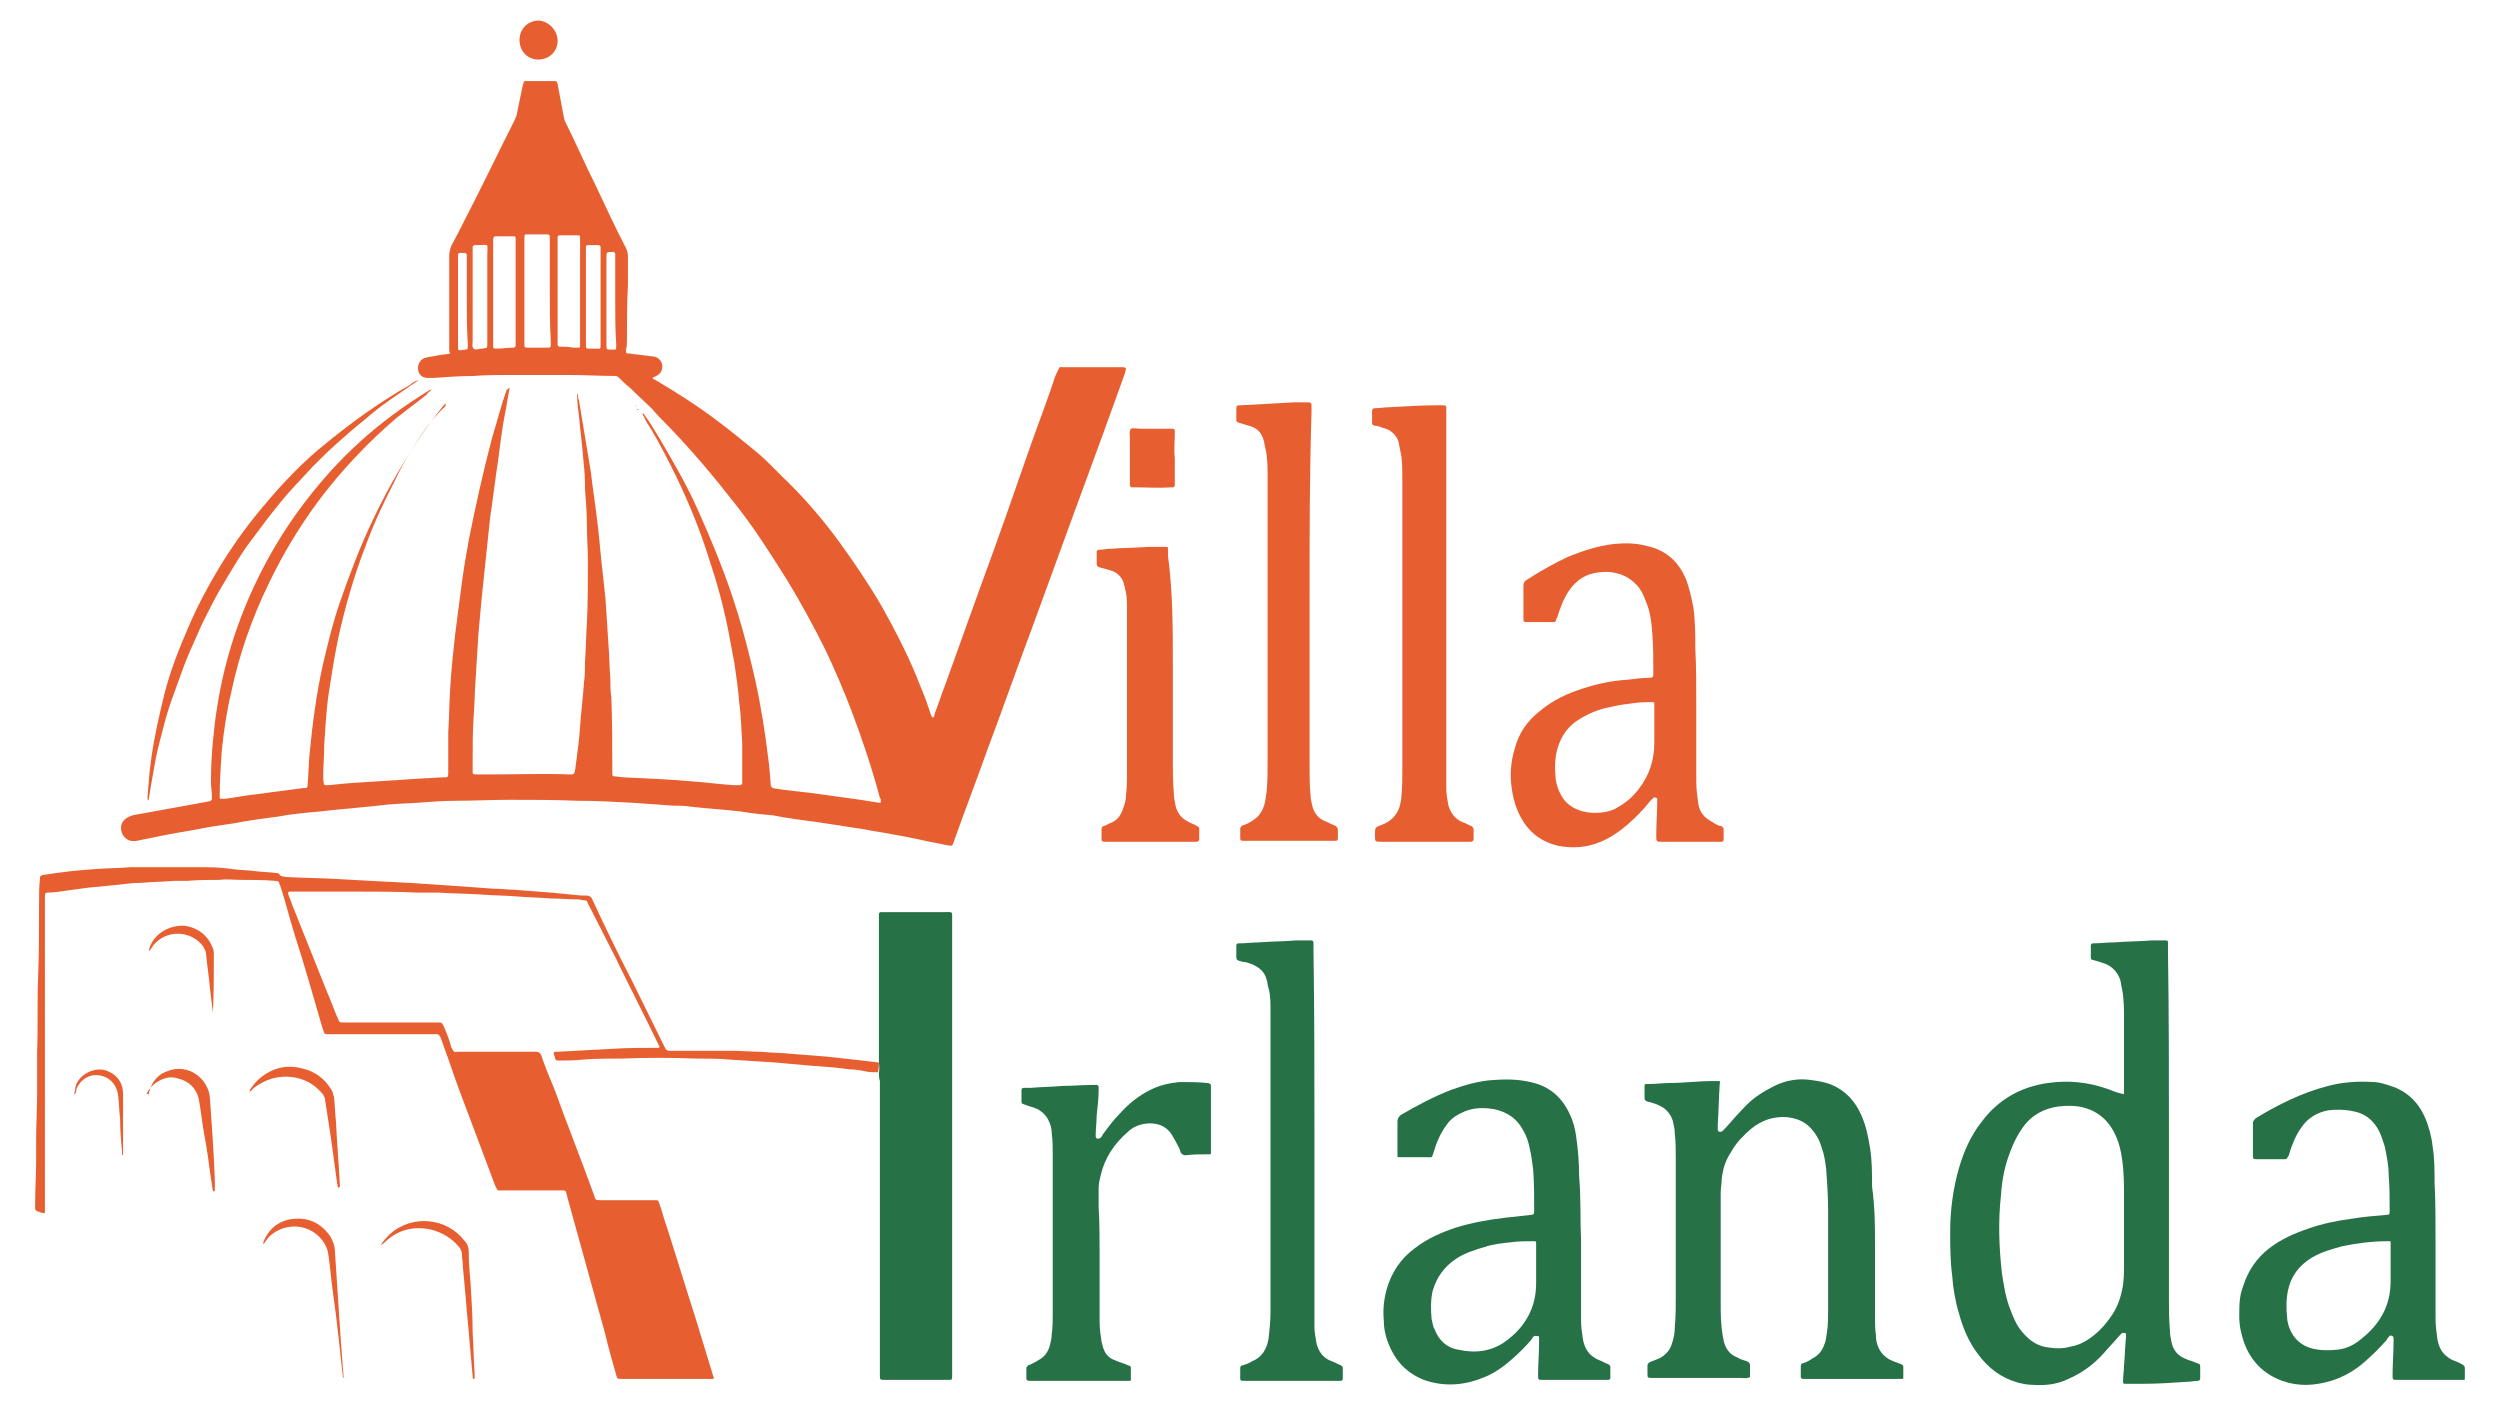 <?xml version="1.0" encoding="utf-8"?>
<!-- Generator: Adobe Illustrator 22.0.1, SVG Export Plug-In . SVG Version: 6.00 Build 0)  -->
<svg version="1.1" id="Livello_1" xmlns="http://www.w3.org/2000/svg" xmlns:xlink="http://www.w3.org/1999/xlink" x="0px" y="0px"
	 viewBox="0 0 256 144.7" style="enable-background:new 0 0 256 144.7;" xml:space="preserve">
<style type="text/css">
	.st0{fill:#E75F30;}
	.st1{fill:#267246;}
</style>
<path class="st0" d="M52.2,39.7c-0.2,0.9-0.3,1.8-0.5,2.7c-0.3,1.6-0.5,3.2-0.7,4.8c-0.3,1.9-0.5,3.8-0.8,5.7
	c-0.2,1.9-0.4,3.8-0.6,5.7c-0.1,1-0.2,1.9-0.3,2.9c-0.1,1.1-0.2,2.2-0.3,3.3c-0.1,1.6-0.2,3.2-0.3,4.8c-0.1,1.3-0.1,2.6-0.2,3.8
	c-0.1,1.5-0.1,3-0.1,4.5c0,0.4,0,0.8,0,1.1c0,0.2,0,0.3,0.3,0.3c0.5,0,1.1,0,1.6,0c2.7,0,5.3-0.1,8,0c0.5,0,0.5,0,0.6-0.5
	c0.2-1.5,0.4-2.9,0.5-4.4c0.1-1.5,0.3-3,0.4-4.5c0.1-0.7,0.1-1.3,0.1-2c0.1-1.4,0.1-2.7,0.2-4.1c0.1-2.1,0.1-4.3,0.1-6.4
	c0-1.2-0.1-2.3-0.1-3.5c0-1.3-0.1-2.6-0.2-3.9c0-0.1,0-0.3,0-0.4c0-1-0.1-1.9-0.2-2.9c-0.1-1.4-0.3-2.7-0.4-4
	c-0.1-0.7-0.2-1.5-0.2-2.2c0-0.1,0-0.1,0-0.2c0.1,0.1,0.1,0.2,0.1,0.4c0,0.1,0.1,0.3,0.1,0.4c0.4,2.4,0.8,4.8,1.2,7.2
	c0.2,1.8,0.5,3.6,0.7,5.4c0.2,1.6,0.3,3.2,0.5,4.8c0.1,0.9,0.2,1.8,0.3,2.8c0.1,1.5,0.2,3.1,0.3,4.6c0.1,1.2,0.1,2.4,0.2,3.6
	c0,0.6,0,1.3,0.1,1.9c0.1,2.5,0.1,5,0.1,7.5c0,0.1,0,0.3,0,0.4c0,0.1,0.1,0.2,0.2,0.2c0.3,0,0.7,0.1,1,0.1c2.3,0.1,4.5,0.2,6.8,0.4
	c1.5,0.1,2.9,0.3,4.4,0.4c0.2,0,0.5,0,0.7,0c0.1,0,0.1-0.1,0.2-0.1c0-0.1,0-0.2,0-0.3c0-1.3,0-2.7,0-4c-0.1-1.3-0.1-2.7-0.3-4
	c-0.1-1.4-0.3-2.7-0.5-4.1c-0.2-1.1-0.4-2.1-0.6-3.2c-0.5-2.6-1.2-5.1-2-7.5c-0.9-2.9-2.1-5.8-3.4-8.5c-0.8-1.6-1.6-3.2-2.5-4.7
	c-0.3-0.5-0.6-0.9-0.8-1.4c-0.1-0.1-0.1-0.2-0.1-0.3c0,0,0,0,0,0c0,0,0,0,0,0c0.1,0,0.2,0.2,0.2,0.2c0.6,0.8,1.1,1.7,1.6,2.5
	c1.4,2.4,2.8,4.8,3.9,7.3c1.3,2.9,2.5,5.8,3.5,8.8c0.7,2.1,1.3,4.2,1.8,6.3c0.7,2.7,1.2,5.4,1.6,8.2c0.2,1.5,0.4,2.9,0.5,4.4
	c0,0.7,0.1,0.7,0.8,0.8c1.4,0.2,2.7,0.3,4.1,0.5c1.4,0.2,2.9,0.4,4.3,0.6c0.6,0.1,1.3,0.2,1.9,0.3c0.2,0,0.2,0,0.2-0.2
	c0-0.1,0-0.2-0.1-0.3c-0.8-3-1.8-6-2.9-8.9c-0.8-2.1-1.7-4.2-2.7-6.3c-1.2-2.4-2.5-4.8-3.9-7.1c-1.7-2.7-3.4-5.4-5.4-7.9
	c-2.1-2.7-4.3-5.3-6.7-7.8c-0.6-0.6-1.2-1.2-1.7-1.8c-0.7-0.7-1.5-1.4-2.3-2.2c-0.4-0.3-0.8-0.7-1.1-1c-0.1-0.1-0.2-0.2-0.4-0.2
	c-1.5,0-3.1-0.1-4.6-0.1c-2.1,0-4.2,0-6.3,0c-1.2,0-2.4,0-3.6,0.1c-1.4,0-2.7,0.1-4.1,0.2c-0.2,0-0.4,0-0.6,0c-0.6,0-1-0.4-1-1
	c0-0.5,0.3-1,0.9-1.1c0.4-0.1,0.7-0.1,1.1-0.2c0.4-0.1,0.9-0.1,1.3-0.2C46,36,46,36,46,35.8c0-0.2,0-0.3,0-0.5c0-3,0-6.1,0-9.1
	c0-0.4,0.1-0.7,0.2-1c0.5-0.9,1-1.9,1.5-2.9c1.3-2.5,2.5-5,3.8-7.6c0.4-0.8,0.8-1.6,1.2-2.4c0.1-0.2,0.1-0.3,0.2-0.5
	c0.2-1,0.4-2,0.6-2.9c0-0.1,0.1-0.3,0.1-0.4c0-0.1,0.1-0.2,0.2-0.2c0.2,0,0.4,0,0.6,0c0.8,0,1.5,0,2.3,0c0.3,0,0.3,0,0.4,0.3
	c0.2,1.1,0.4,2.1,0.6,3.2c0,0.2,0.1,0.3,0.1,0.5c1.1,2.2,2.1,4.5,3.2,6.7c1,2.1,2,4.3,3.1,6.4c0.1,0.2,0.2,0.5,0.2,0.8c0,1,0,2,0,3
	c-0.1,1.8-0.1,3.7-0.1,5.5c0,0.4,0,0.8-0.1,1.1c0,0.4,0,0.4,0.4,0.4c0.5,0.1,1,0.1,1.5,0.2c0.3,0,0.6,0.1,0.9,0.1
	c0.8,0.1,1.2,1,0.7,1.7c-0.1,0.1-0.2,0.2-0.4,0.3c-0.1,0.1-0.3,0.1-0.4,0.2c0.1,0.1,0.2,0.2,0.3,0.2c2.2,1.3,4.4,2.7,6.5,4.3
	c1.2,0.9,2.3,1.8,3.4,2.7c0.9,0.7,1.7,1.5,2.5,2.3c0.2,0.2,0.4,0.4,0.6,0.6c2.1,2,4,4.2,5.7,6.5c1.6,2.2,3.1,4.4,4.5,6.8
	c1.5,2.7,2.9,5.4,4,8.3c0.4,0.9,0.7,1.8,1,2.7c0,0.1,0.1,0.2,0.2,0.4c0.2-0.1,0.2-0.3,0.2-0.4c0.4-1,0.7-2,1.1-3
	c1.2-3.4,2.5-6.9,3.7-10.3c1.7-4.6,3.3-9.2,4.9-13.8c0.8-2.3,1.7-4.6,2.5-7c0.1-0.4,0.3-0.8,0.5-1.2c0.1-0.2,0.2-0.3,0.3-0.2
	c0.1,0,0.1,0,0.2,0c2,0,4,0,6,0c0.1,0,0.3,0,0.4,0.1c0,0.2-0.1,0.4-0.1,0.5c-0.7,2-1.5,4.1-2.2,6.1c-1.1,3-2.2,6-3.3,9
	c-1.4,3.8-2.8,7.7-4.2,11.5c-1.5,4-2.9,8-4.4,12c-1.1,3.1-2.3,6.2-3.4,9.3c0,0.1-0.1,0.2-0.1,0.3c-0.1,0.2-0.1,0.2-0.3,0.2
	c-0.7-0.1-1.4-0.3-2.1-0.4c-1.7-0.4-3.4-0.7-5.1-1c-0.8-0.1-1.6-0.3-2.4-0.4c-1.3-0.2-2.6-0.4-3.9-0.6c-1.5-0.2-3.1-0.4-4.6-0.7
	c-1.1-0.1-2.2-0.2-3.3-0.4c-1.7-0.2-3.5-0.3-5.2-0.5c-0.6-0.1-1.2-0.1-1.7-0.1c-1.4-0.1-2.9-0.2-4.3-0.3c-1.8-0.1-3.7-0.2-5.5-0.2
	c-2.4-0.1-4.7-0.1-7.1-0.1c-1.8,0-3.6,0.1-5.4,0.1c-1.3,0-2.6,0.1-3.9,0.2c-1.4,0.1-2.7,0.1-4.1,0.3c-1,0.1-2,0.2-3,0.3
	c-1.4,0.1-2.7,0.3-4.1,0.4c-1,0.1-2,0.2-3,0.4c-1.5,0.2-3.1,0.4-4.6,0.7c-1.4,0.2-2.8,0.4-4.2,0.7c-1.9,0.3-3.9,0.7-5.8,1.1
	c-0.9,0.2-1.7-0.5-1.6-1.5c0.1-0.5,0.4-0.8,0.9-1c0.4-0.2,0.9-0.2,1.3-0.3c2.2-0.4,4.4-0.8,6.6-1.2c0.5-0.1,0.5-0.1,0.5-0.6
	c0-0.5-0.1-0.9-0.1-1.4c0-1.7,0.1-3.4,0.3-5.1c0.1-1.2,0.3-2.4,0.5-3.6c0.9-5,2.6-9.7,5-14.1c1.8-3.3,3.9-6.2,6.4-9
	c2-2.2,4.1-4.1,6.4-5.8c1.2-0.9,2.4-1.7,3.7-2.5c0.1-0.1,0.2-0.1,0.3-0.1c-0.2,0.2-0.4,0.3-0.5,0.5c-1,0.8-2.1,1.6-3.1,2.4
	c-1.4,1.2-2.8,2.5-4.1,3.9c-1.9,2-3.7,4.2-5.3,6.6c-1.4,2.1-2.6,4.2-3.7,6.5c-1.7,3.5-3,7.2-3.8,11c-0.5,2.1-0.8,4.1-1,6.2
	c-0.1,1.5-0.2,3-0.2,4.4c0,0.1,0,0.2,0,0.3c0,0.1,0.1,0.1,0.2,0.1c0.1,0,0.2,0,0.3,0c0.9-0.1,1.8-0.3,2.7-0.4c1-0.1,2.1-0.3,3.1-0.4
	c0.7-0.1,1.5-0.2,2.2-0.3c0.1,0,0.2,0,0.3,0c0.1,0,0.2-0.1,0.2-0.2c0-0.1,0-0.2,0-0.2c0.1-1,0.1-2.1,0.2-3.1
	c0.3-3.1,0.7-6.2,1.4-9.3c0.5-2.1,1-4.2,1.7-6.2c1-2.9,2.1-5.8,3.4-8.5c0.8-1.7,1.7-3.4,2.7-5.1c1.3-2.2,2.7-4.3,4.3-6.3
	c0.1-0.2,0.3-0.3,0.4-0.5c0.1,0.1,0,0.2,0,0.3C44,43.1,43,44.7,42,46.3c-0.6,1-1.2,2.1-1.7,3.2c-1.1,2.1-2.1,4.3-2.9,6.5
	c-1.2,3.1-2.1,6.3-2.8,9.5c-0.4,2-0.7,3.9-1,5.9c-0.2,1.6-0.3,3.3-0.4,4.9c0,1.1-0.1,2.1-0.1,3.2c0,0.1,0,0.2,0,0.3
	c0.1,0.7,0,0.6,0.6,0.6c1.7-0.2,3.4-0.3,5.1-0.4c1.5-0.1,3.1-0.2,4.6-0.3c0.7,0,1.4-0.1,2.1-0.1c0.3,0,0.4,0,0.4-0.4
	c0-0.5,0-1,0-1.5c0-0.9,0-1.8,0-2.7c0.1-1.5,0.1-3,0.2-4.5c0.1-1.8,0.3-3.7,0.5-5.5c0.2-1.6,0.4-3.1,0.6-4.6
	c0.2-1.7,0.5-3.4,0.8-5.1c0.7-3.5,1.5-7.1,2.4-10.5c0.5-1.6,0.9-3.3,1.5-4.9C52,39.9,52,39.8,52.2,39.7z M56.3,29.8
	c0-0.7,0-1.4,0-2.1c0-1.1,0-2.1,0-3.2c0-0.5,0-0.5-0.5-0.5c-0.6,0-1.1,0-1.7,0c-0.4,0-0.4,0-0.4,0.4c0,0.1,0,0.1,0,0.2
	c0,3.5,0,7,0,10.5c0,0.1,0,0.2,0,0.2c0,0.3,0.1,0.3,0.3,0.3c0.7,0,1.4,0,2.1,0c0.2,0,0.3,0,0.3-0.3c0-0.1,0-0.3,0-0.4
	C56.3,33.2,56.3,31.5,56.3,29.8z M59.4,29.9C59.4,29.9,59.4,29.9,59.4,29.9c0-1.3,0-2.7,0-4c0-0.5,0-1,0-1.5c0-0.3,0-0.3-0.3-0.3
	c-0.4,0-0.9,0-1.3,0c-0.8,0-0.7-0.1-0.7,0.7c0,3.4,0,6.8,0,10.2c0,0.1,0,0.2,0,0.3c0,0.1,0.1,0.2,0.2,0.2c0.5,0,0.9,0,1.4,0.1
	c0.2,0,0.3,0,0.5,0c0.1,0,0.2,0,0.2-0.2c0-0.2,0-0.3,0-0.5C59.4,33.3,59.4,31.6,59.4,29.9z M52.8,29.9c0-1.7,0-3.3,0-5
	c0-0.2,0-0.3,0-0.5c0-0.2-0.1-0.2-0.2-0.2c-0.5,0-0.9,0-1.4,0c-0.7,0-0.7-0.1-0.7,0.7c0,3.4,0,6.7,0,10.1c0,0.2,0,0.3,0,0.5
	c0,0.2,0.1,0.2,0.3,0.2c0.6,0,1.2-0.1,1.7-0.1c0,0,0,0,0.1,0c0.1,0,0.2-0.1,0.2-0.2c0-0.2,0-0.3,0-0.5
	C52.8,33.2,52.8,31.5,52.8,29.9z M61.5,30.4C61.5,30.4,61.5,30.4,61.5,30.4c0-1.2,0-2.5,0-3.7c0-0.5,0-0.9,0-1.4
	c0-0.1-0.1-0.2-0.2-0.2c-0.2,0-0.4,0-0.6,0c-0.8,0-0.7-0.1-0.7,0.7c0,3.1,0,6.2,0,9.2c0,0.1,0,0.3,0,0.4c0,0.3,0.1,0.3,0.3,0.3
	c0.2,0,0.5,0,0.7,0c0.5,0,0.5,0.1,0.5-0.5C61.5,33.7,61.5,32.1,61.5,30.4z M48.4,30.4C48.4,30.4,48.4,30.4,48.4,30.4
	c0,1.5,0,3,0,4.5c0,0.3-0.1,0.6,0.1,0.8c0.2,0.2,0.5,0,0.8,0c0,0,0.1,0,0.1,0c0.5-0.1,0.5,0,0.5-0.5c0-3,0-6,0-9
	c0-1.4,0.3-1.1-1.2-1.1c0,0,0,0-0.1,0c-0.1,0-0.2,0.1-0.2,0.2c0,0.2,0,0.3,0,0.5C48.4,27.3,48.4,28.8,48.4,30.4z M63,30.9
	c0-1.5,0-2.9,0-4.4c0-0.2,0-0.3,0-0.5c0-0.1-0.1-0.1-0.1-0.2c-0.1,0-0.1,0-0.2,0c-0.6,0-0.6,0-0.6,0.6c0,3,0,5.9,0,8.9
	c0,0.5,0,0.5,0.5,0.5c0.1,0,0.2,0,0.3,0c0.1,0,0.2,0,0.2-0.2c0-0.1,0-0.3,0-0.4C63,33.9,63,32.4,63,30.9z M47.8,30.9
	C47.8,30.9,47.8,30.9,47.8,30.9c0-1.4,0-2.9,0-4.3c0-0.2,0-0.3,0-0.5c0-0.1-0.1-0.2-0.2-0.2c-0.8,0-0.7-0.1-0.7,0.7
	c0,2.9,0,5.8,0,8.6c0,0.8-0.1,0.7,0.8,0.6c0.1,0,0.2-0.1,0.2-0.2c0-0.1,0-0.3,0-0.5C47.8,33.8,47.8,32.4,47.8,30.9z"/>
<path class="st0" d="M89.9,109.8c-0.4,0-0.9,0-1.3-0.1c-0.5-0.1-1.1-0.2-1.6-0.2c-1.4-0.2-2.9-0.3-4.3-0.4c-1.1-0.1-2.2-0.2-3.3-0.3
	c-1.6-0.1-3.2-0.2-4.7-0.3c-1.1-0.1-2.2-0.1-3.3-0.1c-2.6-0.1-5.2-0.1-7.8,0c-1.3,0-2.6,0-3.9,0.1c-0.8,0.1-1.6,0.1-2.4,0.1
	c-0.4,0-0.4,0-0.5-0.4c0-0.1-0.1-0.2-0.1-0.3c0-0.1,0-0.2,0.2-0.2c0.1,0,0.1,0,0.2,0c1.9-0.1,3.8-0.2,5.6-0.3c1.5-0.1,3-0.1,4.5-0.1
	c0.1,0,0.1,0,0.2,0c0.1,0,0.2-0.1,0.1-0.2c-0.1-0.1-0.1-0.3-0.2-0.4c-1.4-2.9-2.9-5.8-4.3-8.7c-0.9-1.8-1.8-3.5-2.7-5.3
	c-0.1-0.1-0.1-0.3-0.2-0.4c0-0.1-0.1-0.1-0.2-0.1c-0.2,0-0.5-0.1-0.7-0.1c-1,0-1.9-0.1-2.9-0.1c-1.1-0.1-2.2-0.1-3.3-0.2
	c-1.2-0.1-2.4-0.1-3.7-0.2c-1.5-0.1-3-0.1-4.5-0.2c-0.7,0-1.4,0-2.1,0c-2.1-0.1-4.2-0.1-6.3-0.1c-0.8,0-1.7,0-2.5,0
	c-1.3,0-2.6,0-3.8,0c-0.1,0-0.3,0-0.4,0c-0.2,0-0.2,0.1-0.2,0.2c0.1,0.4,0.3,0.7,0.4,1.1c1.2,3,2.4,6,3.6,9c0.4,0.9,0.7,1.8,1.1,2.7
	c0.2,0.4,0.1,0.4,0.6,0.4c0.7,0,1.4,0,2.1,0c2.3,0,4.5,0,6.8,0c0.3,0,0.6,0,0.9,0c0.2,0,0.3,0.1,0.4,0.3c0.3,0.7,0.6,1.4,0.8,2.2
	c0,0.1,0.1,0.1,0.1,0.2c0.1,0.2,0.2,0.4,0.5,0.3c0.1,0,0.3,0,0.5,0c2.4,0,4.9,0,7.3,0c0.1,0,0.2,0,0.3,0c0.2,0,0.4,0.1,0.5,0.3
	c0.4,1.2,0.9,2.4,1.4,3.6c1.3,3.6,2.7,7.1,4,10.7c0.2,0.6,0.1,0.6,0.8,0.6c1.7,0,3.4,0,5,0c0.2,0,0.3,0,0.5,0c0.3,0,0.3,0,0.4,0.3
	c0.3,0.8,0.5,1.7,0.8,2.5c1,3.1,1.9,6.1,2.9,9.2c0.6,2,1.2,3.9,1.8,5.9c0,0.1,0.1,0.2,0.1,0.3c0,0,0,0.1-0.1,0.1c-0.1,0-0.3,0-0.4,0
	c-1.4,0-2.8,0-4.2,0c-1.5,0-3,0-4.5,0c-0.1,0-0.2,0-0.2,0c-0.5,0-0.5,0-0.6-0.4c-0.4-1.4-0.8-2.8-1.1-4.1c-1.3-4.7-2.6-9.4-3.9-14.1
	c-0.2-0.8-0.1-0.7-0.8-0.7c-1.9,0-3.8,0-5.8,0c-0.6,0-0.5,0.1-0.8-0.5c-0.8-2.1-1.6-4.3-2.4-6.4c-0.8-2.1-1.6-4.2-2.3-6.3
	c-0.3-0.8-0.6-1.7-0.9-2.5c-0.1-0.2-0.2-0.3-0.4-0.3c-0.1,0-0.3,0-0.4,0c-3.5,0-6.9,0-10.4,0c-0.8,0-0.6,0.1-0.9-0.7
	c-0.9-3.1-1.8-6.3-2.8-9.4c-0.5-1.6-0.9-3.2-1.4-4.8c-0.1-0.2-0.1-0.4-0.2-0.5c0-0.2-0.1-0.3-0.4-0.3c-1.2-0.1-2.3-0.1-3.5-0.1
	c-0.7,0-1.5-0.1-2.2,0c-1.1,0-2.2,0-3.3,0.1c-0.5,0-0.9,0-1.4,0c-1.1,0.1-2.2,0.1-3.3,0.2c-0.8,0-1.6,0.1-2.4,0.2
	c-1,0.1-2.1,0.2-3.1,0.3c-0.7,0.1-1.5,0.2-2.2,0.3c-0.6,0.1-1.3,0.2-1.9,0.2c-0.3,0-0.3,0.1-0.3,0.4c0,0.7,0,1.4,0,2
	c0,0.3,0,0.5,0,0.8c0,2.9,0,5.8,0,8.6c0,1.7,0,3.4,0,5.1c0,1.6,0,3.2,0,4.9c0,3.2,0,6.4,0,9.5c0,0.3,0,0.5,0,0.8c0,0.2,0,0.4,0,0.6
	c0,0.1-0.1,0.2-0.2,0.1c0,0-0.1,0-0.1,0c-0.8-0.3-0.7-0.1-0.7-1c0-1.4,0.1-2.9,0.1-4.3c0-0.7,0-1.4,0-2.1c0-1.6,0.1-3.2,0.1-4.9
	c0-1.4,0-2.8,0-4.2c0.1-2.5,0-5.1,0.1-7.6c0.1-2.5,0.1-5.1,0.1-7.6c0-0.9,0-1.8,0.1-2.6c0-0.2,0-0.2,0.3-0.3C6.3,89.3,8,89.1,9.7,89
	c1.2-0.1,2.5-0.1,3.7-0.2c0.6,0,1.3,0,1.9,0c1.6,0,3.3,0,4.9,0c1.2,0,2.4,0,3.6,0.2c0.8,0.1,1.5,0.1,2.3,0.2
	c0.7,0.1,1.5,0.1,2.2,0.2c0.1,0,0.2,0,0.3,0.1c0.1,0.3,0.4,0.2,0.6,0.3c1.7,0.1,3.4,0.1,5.1,0.2c1.8,0.1,3.7,0.2,5.5,0.3
	c0.7,0,1.4,0.1,2.1,0.1c1.5,0.1,3,0.2,4.4,0.3c1.4,0.1,2.8,0.2,4.2,0.3c0.7,0,1.4,0.1,2,0.1c1.3,0.1,2.6,0.2,3.9,0.3
	c1,0.1,2.1,0.2,3.1,0.3c0.1,0,0.3,0,0.5,0c0.4,0,0.6,0.2,0.7,0.5c1.3,2.8,2.6,5.5,4,8.2c1.1,2.2,2.2,4.5,3.3,6.7
	c0,0.1,0.1,0.1,0.1,0.2c0.1,0.2,0.2,0.3,0.4,0.3c0.5,0,0.9,0,1.4,0c1.7,0,3.3,0,5,0c1,0,2,0.1,3,0.1c1,0.1,2,0.1,3,0.2
	c1.3,0.1,2.6,0.2,3.8,0.3c0.9,0.1,1.8,0.2,2.7,0.3c0.9,0.1,1.7,0.2,2.6,0.3C90,109,90,109.4,89.9,109.8z"/>
<path class="st1" d="M222.1,116.5c0,5.5,0,11,0,16.5c0,1.1,0,2.1,0.1,3.2c0,0.5,0.1,0.9,0.2,1.4c0.2,0.7,0.6,1.2,1.3,1.5
	c0.4,0.2,0.9,0.3,1.3,0.5c0.3,0.1,0.3,0.1,0.3,0.4c0,0.4,0,0.7,0,1.1c0,0.2,0,0.2-0.2,0.3c-0.4,0-0.8,0.1-1.2,0.1
	c-1.5,0.1-2.9,0.2-4.4,0.2c-0.6,0-1.2,0-1.8,0c-0.3,0-0.3,0-0.3-0.3c0-0.5,0.1-1.1,0.1-1.6c0.1-1,0.1-1.9,0.2-2.9c0-0.1,0-0.1,0-0.2
	c0-0.1,0-0.2-0.1-0.2c-0.1,0-0.2,0-0.3,0c-0.1,0.1-0.2,0.2-0.3,0.3c-0.5,0.6-1.1,1.2-1.6,1.8c-1,1.1-2.2,2-3.6,2.6
	c-1.2,0.6-2.5,0.7-3.8,0.6c-0.4,0-0.9-0.1-1.3-0.2c-1.8-0.5-3.1-1.5-4.2-3c-0.9-1.2-1.5-2.6-1.9-4.1c-0.4-1.3-0.6-2.6-0.7-3.9
	c-0.2-1.5-0.2-3-0.2-4.5c0-2.2,0.3-4.4,0.9-6.5c0.5-1.7,1.2-3.3,2.3-4.7c1.7-2.3,4-3.6,6.8-4c2.1-0.3,4.1-0.1,6.1,0.6
	c0.5,0.2,1,0.4,1.5,0.5c0.2,0.1,0.2,0,0.2-0.2c0-0.2,0-0.3,0-0.5c0-2.3,0-4.6,0-6.9c0-1,0-2.1-0.2-3.1c-0.1-0.4-0.1-0.7-0.2-1
	c-0.3-0.8-0.8-1.3-1.5-1.6c-0.3-0.1-0.6-0.2-0.9-0.3c-0.1,0-0.3-0.1-0.4-0.1c-0.1,0-0.2-0.1-0.2-0.2c0-0.4,0-0.9,0-1.3
	c0-0.1,0.1-0.2,0.2-0.2c0.7,0,1.5-0.1,2.2-0.1c1.3-0.1,2.6-0.1,3.8-0.2c0.5,0,1,0,1.5,0c0.2,0,0.2,0.1,0.2,0.2c0,0.3,0,0.5,0,0.8
	C222.1,103.8,222.1,110.2,222.1,116.5z M217.5,125.1c0-0.8,0-1.6,0-2.4c0-1.3,0-2.7-0.2-4c-0.1-0.8-0.3-1.6-0.6-2.3
	c-0.7-1.6-1.8-2.6-3.4-3c-0.8-0.2-1.6-0.2-2.5-0.1c-1.5,0.2-2.8,0.9-3.7,2.2c-0.5,0.7-0.9,1.5-1.2,2.3c-0.6,1.5-0.9,3-1,4.6
	c-0.3,2.7-0.2,5.3,0.1,8c0.2,1.3,0.4,2.6,0.9,3.8c0.3,0.8,0.6,1.5,1.1,2.1c0.8,1,1.7,1.6,2.9,1.7c0.7,0.1,1.4,0.1,2.1-0.1
	c0.6-0.1,1.1-0.3,1.6-0.6c1-0.6,1.8-1.4,2.5-2.4c0.6-0.8,1-1.8,1.2-2.8c0.2-0.9,0.2-1.8,0.2-2.6
	C217.5,128.1,217.5,126.6,217.5,125.1z"/>
<path class="st1" d="M90,109.8c0.1-0.4,0-0.8,0-1.2c0-0.3,0-0.5,0-0.8c0-4.4,0-8.7,0-13.1c0-0.4,0-0.8,0-1.1c0-0.1,0.1-0.2,0.2-0.2
	c0.1,0,0.1,0,0.2,0c2.1,0,4.2,0,6.3,0c0.9,0,0.8-0.1,0.8,0.7c0,9.8,0,19.6,0,29.4c0,5.1,0,10.2,0,15.4c0,0.6,0,1.2,0,1.9
	c0,0.5,0,0.5-0.4,0.5c-0.6,0-1.2,0-1.9,0c-1.5,0-3.1,0-4.6,0c-0.5,0-0.5,0-0.5-0.5c0-3.1,0-6.2,0-9.3c0-6.9,0-13.9,0-20.8
	C90,110.4,90,110.1,90,109.8z"/>
<path class="st1" d="M192,127.4c0,2.4,0,4.9,0,7.3c0,0.7,0,1.4,0.1,2.1c0,0.1,0,0.1,0,0.2c0.1,1.1,0.7,2,1.8,2.4
	c0.3,0.1,0.5,0.2,0.8,0.3c0.2,0.1,0.2,0.2,0.2,0.3c0,0.3,0,0.7,0,1c0,0.2,0,0.2-0.2,0.2c-0.5,0-0.9,0-1.4,0c-2.8,0-5.6,0-8.4,0
	c-0.1,0-0.2,0-0.3,0c-0.1,0-0.2-0.1-0.2-0.2c0-0.4,0-0.8,0-1.1c0-0.2,0.1-0.3,0.2-0.3c0.4-0.1,0.7-0.3,1-0.5c0.6-0.3,1-0.8,1.2-1.4
	c0.2-0.4,0.2-0.9,0.3-1.4c0.1-0.7,0.1-1.5,0.1-2.2c0-3.4,0-6.8,0-10.2c0-1.4-0.1-2.8-0.2-4.2c-0.1-0.8-0.2-1.5-0.5-2.3
	c-0.2-0.7-0.6-1.4-1.2-2c-0.6-0.6-1.4-0.9-2.3-1c-1.4-0.1-2.6,0.3-3.7,1.2c-0.8,0.7-1.5,1.4-2,2.3c-0.6,0.9-0.9,1.8-1,2.9
	c0,0.4-0.1,0.9-0.1,1.3c0,3.8,0,7.5,0,11.3c0,1.1,0,2.2,0.2,3.3c0,0.2,0.1,0.4,0.1,0.6c0.2,0.8,0.6,1.4,1.4,1.7
	c0.3,0.2,0.7,0.3,1,0.4c0.2,0.1,0.3,0.2,0.3,0.4c0,0,0,0,0,0.1c0,0.4,0,0.7,0,1.1c-0.3,0.2-0.7,0.1-1,0.1c-1.4,0-2.7,0-4.1,0
	c-1.6,0-3.2,0-4.9,0c-0.5,0-0.5,0-0.5-0.5c0-0.3,0-0.6,0-0.8c0-0.1,0.1-0.2,0.2-0.3c0.3-0.1,0.7-0.3,1-0.4c0.6-0.3,1.1-0.8,1.3-1.5
	c0.2-0.6,0.3-1.1,0.3-1.7c0.1-1.1,0.1-2.1,0.1-3.2c0-4.7,0-9.3,0-14c0-0.9,0-1.7-0.1-2.6c0-0.4-0.1-0.9-0.2-1.3
	c-0.2-0.7-0.7-1.3-1.4-1.6c-0.4-0.2-0.8-0.3-1.2-0.4c-0.2-0.1-0.3-0.1-0.3-0.4c0-0.4,0-0.8,0-1.2c0-0.2,0.1-0.2,0.2-0.2
	c0.1,0,0.2,0,0.3,0c0.7,0,1.4-0.1,2-0.1c1.5,0,3-0.2,4.5-0.2c0.2,0,0.3,0,0.5,0c0.2,0,0.3,0,0.2,0.3c-0.1,1.4-0.1,2.7-0.2,4.1
	c0,0.2,0,0.4,0,0.6c0,0.1,0.1,0.2,0.2,0.2c0.1,0,0.2,0,0.3-0.1c0.1-0.1,0.2-0.2,0.3-0.3c0.7-0.8,1.4-1.6,2.2-2.4
	c0.8-0.8,1.8-1.4,2.8-1.9c1.2-0.6,2.5-0.8,3.8-0.6c0.7,0.1,1.4,0.2,2.1,0.5c1.4,0.6,2.4,1.7,3,3.1c0.5,1.1,0.7,2.2,0.9,3.4
	c0.2,1.3,0.2,2.6,0.2,3.9C192,123.7,192,125.6,192,127.4C192,127.4,192,127.4,192,127.4z"/>
<path class="st1" d="M249.4,127.1c0,2.6,0,5.3,0,7.9c0,0.8,0.1,1.5,0.2,2.2c0,0.1,0.1,0.3,0.1,0.4c0.2,0.7,0.6,1.2,1.3,1.6
	c0.4,0.2,0.8,0.3,1.1,0.5c0.2,0.1,0.3,0.2,0.3,0.4c0,0.3,0,0.6,0,1c0,0.2,0,0.2-0.2,0.2c-0.5,0-0.9,0-1.4,0c-1.8,0-3.5,0-5.3,0
	c-0.5,0-0.5,0-0.5-0.5c0-1.1,0.1-2.3,0.1-3.4c0-0.1,0-0.3,0-0.4c0-0.2-0.3-0.3-0.4-0.2c-0.1,0.1-0.2,0.2-0.3,0.4
	c-0.7,0.8-1.4,1.5-2.2,2.2c-1,0.9-2.2,1.6-3.5,2c-1.7,0.5-3.3,0.6-5,0c-1.9-0.7-3.2-2-3.9-3.9c-0.3-0.9-0.5-1.7-0.5-2.7
	c0-1.1,0-2.1,0.4-3.1c0.5-1.6,1.4-2.9,2.7-3.9c1.2-0.9,2.5-1.5,4-2c1.4-0.5,2.9-0.8,4.4-1c1.2-0.2,2.4-0.3,3.6-0.4
	c0.3,0,0.3-0.1,0.3-0.4c0-1.2,0-2.5-0.1-3.7c0-1-0.2-1.9-0.4-2.9c-0.2-0.6-0.4-1.3-0.7-1.8c-0.6-1-1.4-1.6-2.5-1.8
	c-0.9-0.2-1.8-0.2-2.6-0.1c-1.1,0.2-2.1,0.8-2.7,1.7c-0.6,0.8-1,1.8-1.3,2.8c0,0.1,0,0.1-0.1,0.2c-0.1,0.2-0.1,0.3-0.3,0.3
	c-1,0-1.9,0-2.9,0c-0.3,0-0.4,0-0.4-0.3c0-1.1,0-2.3,0-3.4c0-0.2,0.1-0.3,0.3-0.5c2.3-1.4,4.7-2.6,7.4-3.3c1.5-0.4,3.1-0.5,4.6-0.4
	c0.6,0,1.2,0.2,1.8,0.4c1.6,0.5,2.8,1.6,3.5,3.2c0.4,0.9,0.7,2,0.8,3c0.2,1.2,0.2,2.5,0.2,3.7C249.4,123,249.4,125,249.4,127.1
	C249.4,127.1,249.4,127.1,249.4,127.1z M244.8,129.7c0-0.7,0-1.4,0-2.1c0-0.1,0-0.3,0-0.4c0-0.1-0.1-0.1-0.1-0.1c-0.1,0-0.1,0-0.2,0
	c-1.6,0-3.1,0.2-4.6,0.5c-1.1,0.3-2.2,0.6-3.2,1.2c-1.3,0.8-2.1,1.9-2.4,3.3c-0.2,0.9-0.2,1.9-0.1,2.8c0,0.3,0.1,0.7,0.2,1
	c0.4,1.1,1.2,1.9,2.4,2.2c0.9,0.2,1.7,0.2,2.6,0.1c0.9-0.1,1.7-0.5,2.4-1.1c1.9-1.5,3-3.4,3-5.9
	C244.8,130.7,244.8,130.2,244.8,129.7z"/>
<path class="st1" d="M161.9,127c0,2.7,0,5.5,0,8.2c0,0.7,0.1,1.3,0.2,2c0.2,1,0.7,1.7,1.7,2.1c0.3,0.1,0.6,0.3,0.9,0.4
	c0.1,0.1,0.2,0.1,0.2,0.3c0,0.4,0,0.7,0,1.1c0,0.1-0.1,0.2-0.2,0.2c-0.5,0-0.9,0-1.4,0c-1.8,0-3.5,0-5.3,0c-0.5,0-0.5,0-0.5-0.5
	c0-1.1,0.1-2.2,0.1-3.3c0-0.2,0-0.3,0-0.5c0-0.1,0-0.2-0.2-0.2c-0.1,0-0.2,0-0.3,0c-0.1,0.1-0.2,0.2-0.3,0.4c-0.6,0.7-1.3,1.4-2,2
	c-0.9,0.8-1.9,1.5-3,1.9c-2,0.8-4,0.9-6,0.2c-1.5-0.6-2.6-1.6-3.3-3c-0.5-1-0.8-2-0.8-3.1c-0.1-1.1,0-2.1,0.3-3.2
	c0.5-1.7,1.4-3.1,2.9-4.2c1.3-1,2.7-1.6,4.2-2.1c1.6-0.5,3.3-0.8,5-1c0.9-0.1,1.8-0.2,2.7-0.3c0.2,0,0.3-0.1,0.3-0.3
	c0-1.4,0-2.9-0.1-4.3c-0.1-0.8-0.2-1.6-0.4-2.4c-0.1-0.5-0.3-1.1-0.6-1.6c-0.6-1.2-1.6-1.9-2.9-2.2c-1.1-0.2-2.1-0.2-3.1,0.2
	c-0.7,0.3-1.4,0.7-1.8,1.3c-0.7,0.9-1.1,1.9-1.4,2.9c-0.2,0.6-0.1,0.5-0.7,0.5c-0.8,0-1.6,0-2.4,0c-0.1,0-0.3,0-0.5,0
	c-0.1,0-0.1-0.1-0.1-0.1c0-0.1,0-0.2,0-0.3c0-1.1,0-2.2,0-3.3c0-0.2,0.1-0.4,0.3-0.6c1.7-1,3.4-1.9,5.2-2.6c1.4-0.5,2.8-0.9,4.2-1
	c1.3-0.1,2.6-0.1,3.9,0.2c1.9,0.4,3.2,1.5,4,3.2c0.4,0.8,0.6,1.6,0.7,2.4c0.2,1.3,0.3,2.7,0.3,4C161.9,122.8,161.8,124.9,161.9,127
	C161.9,127,161.9,127,161.9,127z M157.3,129.7C157.3,129.7,157.3,129.7,157.3,129.7c0-0.8,0-1.5,0-2.3c0-0.3,0-0.3-0.3-0.3
	c-0.7,0-1.5,0-2.2,0.1c-1,0.1-1.9,0.2-2.8,0.5c-1,0.3-2,0.6-2.9,1.2c-1.2,0.8-2,1.9-2.4,3.3c-0.2,0.9-0.2,1.9-0.1,2.9
	c0.1,0.3,0.1,0.7,0.3,1c0.4,1.1,1.2,1.9,2.4,2.1c1.7,0.4,3.4,0.2,4.8-0.8c2.1-1.5,3.2-3.5,3.2-6
	C157.3,130.7,157.3,130.2,157.3,129.7z"/>
<path class="st0" d="M173.7,72.5c0,2.5,0,5,0,7.5c0,0.8,0.1,1.5,0.2,2.3c0.1,0.6,0.4,1.2,1,1.6c0.3,0.2,0.5,0.3,0.8,0.5
	c0.2,0.1,0.4,0.2,0.6,0.2c0.1,0.1,0.2,0.2,0.2,0.3c0,0.3,0,0.7,0,1c0,0.2,0,0.3-0.3,0.3c-0.5,0-0.9,0-1.4,0c-1.5,0-3.1,0-4.6,0
	c-0.6,0-0.6,0-0.6-0.7c0-1.1,0.1-2.3,0.1-3.4c0-0.1,0-0.2,0-0.3c0-0.1-0.3-0.2-0.4-0.1c-0.1,0.1-0.2,0.2-0.3,0.3
	c-0.7,0.9-1.5,1.7-2.3,2.4c-0.8,0.7-1.8,1.4-2.8,1.8c-1.4,0.6-2.9,0.7-4.4,0.4c-2-0.5-3.3-1.7-4.1-3.6c-0.3-0.7-0.5-1.5-0.6-2.3
	c-0.2-1.3-0.1-2.7,0.3-4c0.4-1.6,1.3-2.9,2.6-3.9c1.3-1.1,2.8-1.8,4.4-2.3c1.5-0.5,3-0.8,4.6-0.9c0.8-0.1,1.5-0.2,2.3-0.2
	c0.2,0,0.3-0.1,0.3-0.3c0-0.1,0-0.2,0-0.3c0-1.3,0-2.6-0.1-3.9c-0.1-1.2-0.2-2.3-0.7-3.4c-0.2-0.6-0.5-1.2-1-1.7
	c-0.5-0.5-1-0.8-1.6-1c-0.9-0.3-1.8-0.3-2.7-0.1c-1,0.2-1.8,0.8-2.4,1.6c-0.6,0.8-1,1.8-1.3,2.8c0,0.1,0,0.1-0.1,0.2
	c-0.1,0.4-0.1,0.4-0.5,0.4c-0.8,0-1.5,0-2.3,0c-0.1,0-0.3,0-0.4,0c-0.1,0-0.2-0.1-0.2-0.2c0-0.1,0-0.2,0-0.2c0-1.1,0-2.2,0-3.3
	c0-0.3,0.1-0.5,0.3-0.6c1.4-0.9,2.8-1.7,4.3-2.4c1.5-0.6,3-1.1,4.7-1.3c1.1-0.1,2.2-0.1,3.3,0.2c1.9,0.4,3.2,1.5,4,3.3
	c0.4,1,0.6,2,0.8,3c0.2,1.4,0.2,2.8,0.2,4.2C173.7,68.3,173.7,70.4,173.7,72.5C173.7,72.5,173.7,72.5,173.7,72.5z M169.4,74.3
	C169.4,74.3,169.4,74.3,169.4,74.3c0-0.7,0-1.5,0-2.2c0-0.2,0-0.2-0.2-0.2c-0.6,0-1.2,0-1.9,0.1c-0.8,0.1-1.6,0.2-2.4,0.4
	c-1.1,0.2-2.1,0.6-3.1,1.2c-1.2,0.7-1.9,1.7-2.3,3c-0.3,1-0.3,2.1-0.2,3.2c0.1,0.6,0.3,1.2,0.6,1.7c0.4,0.7,1,1.2,1.9,1.5
	c0.9,0.3,1.9,0.3,2.8,0.1c0.4-0.1,0.7-0.2,1-0.4c0.9-0.5,1.6-1.1,2.2-1.9c1.1-1.4,1.6-3,1.6-4.7C169.4,75.4,169.4,74.8,169.4,74.3z"
	/>
<path class="st1" d="M134.6,116.4c0,5.7,0,11.4,0,17.2c0,0.8,0,1.5,0,2.3c0,0.5,0.1,1,0.2,1.6c0.2,0.9,0.7,1.6,1.6,1.9
	c0.3,0.1,0.6,0.3,0.9,0.4c0.1,0.1,0.2,0.1,0.2,0.3c0,0.4,0,0.7,0,1.1c0,0.1-0.1,0.2-0.2,0.2c-0.5,0-1,0-1.5,0c-2.7,0-5.5,0-8.2,0
	c-0.7,0-0.6,0-0.6-0.6c0-0.2,0-0.5,0-0.7c0-0.2,0.1-0.3,0.3-0.3c0.3-0.1,0.6-0.2,0.9-0.4c1-0.4,1.5-1.2,1.7-2.3
	c0.1-0.9,0.2-1.8,0.2-2.8c0-0.5,0-1.1,0-1.6c0-8.2,0-16.5,0-24.7c0-1.5,0-3.1,0-4.6c0-0.7,0-1.5-0.2-2.2c-0.1-0.3-0.1-0.6-0.2-0.9
	c-0.2-0.8-0.8-1.3-1.6-1.6c-0.3-0.1-0.5-0.2-0.8-0.2c-0.1,0-0.3-0.1-0.4-0.1c-0.2-0.1-0.3-0.1-0.3-0.4c0-0.4,0-0.8,0-1.2
	c0-0.1,0.1-0.2,0.2-0.2c0,0,0.1,0,0.1,0c0.7,0,1.4-0.1,2-0.1c1.3-0.1,2.6-0.1,3.8-0.2c0.5,0,1.1,0,1.6,0c0.1,0,0.2,0.1,0.2,0.2
	c0,0.3,0,0.5,0,0.8C134.6,103.7,134.6,110.1,134.6,116.4z"/>
<path class="st0" d="M148.1,61.2c0,5.7,0,11.4,0,17.1c0,0.8,0,1.6,0,2.4c0,0.6,0.1,1.1,0.2,1.7c0.2,0.8,0.7,1.5,1.5,1.8
	c0.3,0.1,0.6,0.3,0.9,0.4c0.1,0.1,0.2,0.2,0.2,0.3c0,0.3,0,0.7,0,1c0,0.2-0.1,0.3-0.3,0.3c-0.5,0-0.9,0-1.4,0c-2.6,0-5.1,0-7.7,0
	c-0.7,0-0.7,0-0.7-0.6c0-0.1,0-0.2,0-0.2c0-0.6,0-0.7,0.6-0.9c1.4-0.5,2-1.5,2.1-2.9c0.1-1,0.1-2,0.1-2.9c0-9.8,0-19.6,0-29.4
	c0-0.9,0-1.8-0.1-2.6c-0.1-0.5-0.2-1-0.3-1.5c-0.2-0.6-0.7-1.1-1.3-1.3c-0.4-0.1-0.7-0.3-1.1-0.3c-0.3-0.1-0.3-0.1-0.3-0.4
	c0-0.4,0-0.7,0-1.1c0-0.2,0.1-0.3,0.3-0.3c0.5,0,1-0.1,1.5-0.1c1.7-0.1,3.3-0.2,5-0.2c0.1,0,0.1,0,0.2,0c0.7,0,0.6,0,0.6,0.6
	c0,4.5,0,9,0,13.4C148.1,57.2,148.1,59.2,148.1,61.2z"/>
<path class="st1" d="M112.6,128.7c0,2.2,0,4.4,0,6.7c0,0.7,0.1,1.3,0.2,2c0.1,0.3,0.1,0.5,0.2,0.7c0.2,0.6,0.6,1,1.2,1.2
	c0.4,0.2,0.9,0.3,1.3,0.5c0.3,0.1,0.3,0.1,0.3,0.4c0,0.3,0,0.6,0,1c0,0.2,0,0.2-0.2,0.2c-0.5,0-0.9,0-1.4,0c-2.8,0-5.7,0-8.5,0
	c-0.1,0-0.2,0-0.3,0c-0.2,0-0.3-0.1-0.3-0.2c0-0.4,0-0.8,0-1.1c0-0.1,0.1-0.2,0.2-0.3c0.3-0.1,0.7-0.3,1-0.5c0.6-0.3,1-0.8,1.2-1.5
	c0.1-0.4,0.2-0.8,0.2-1.2c0.1-0.7,0.1-1.4,0.1-2.1c0-2.9,0-5.8,0-8.7c0-2.5,0-5,0-7.6c0-0.7,0-1.4-0.1-2.1c0-0.5-0.1-0.9-0.3-1.3
	c-0.2-0.5-0.6-0.9-1.1-1.2c-0.4-0.2-0.9-0.3-1.4-0.5c-0.3-0.1-0.3-0.1-0.3-0.4c0-0.4,0-0.8,0-1.1c0-0.1,0.1-0.2,0.2-0.2
	c0.2,0,0.5,0,0.7,0c1.1-0.1,2.2-0.1,3.3-0.2c1,0,2-0.1,2.9-0.1c0.2,0,0.4,0,0.6,0c0.1,0,0.2,0.1,0.2,0.2c0,0.1,0,0.2,0,0.3
	c0,0.9-0.1,1.7-0.2,2.6c0,0.7-0.1,1.4-0.1,2c0,0.1,0,0.1,0,0.2c0,0.1,0.1,0.2,0.2,0.2c0.1,0,0.2,0,0.3-0.1c0.1-0.1,0.2-0.2,0.2-0.3
	c0.6-0.8,1.1-1.5,1.8-2.2c0.9-1,1.9-1.8,3.1-2.4c1-0.5,2-0.7,3-0.8c0.9,0,1.9,0,2.8,0.1c0.1,0,0.2,0,0.3,0.1c0.1,0,0.1,0.1,0.1,0.2
	c0,0.1,0,0.3,0,0.4c0,2.1,0,4.2,0,6.3c0,0.1,0,0.1,0,0.2c0,0.1-0.1,0.1-0.1,0.1c0,0-0.1,0-0.1,0c-0.8,0-1.6,0-2.4,0.1
	c-0.2,0-0.4-0.1-0.5-0.3c-0.1-0.4-0.3-0.7-0.5-1.1c-0.1-0.2-0.3-0.5-0.4-0.7c-0.7-1.1-1.9-1.3-2.9-1.1c-0.6,0.1-1.2,0.4-1.6,0.8
	c-1.4,1.2-2.4,2.7-2.8,4.5c-0.1,0.4-0.2,0.8-0.2,1.3c0,0.6,0,1.2,0,1.9C112.6,125.2,112.6,127,112.6,128.7
	C112.6,128.7,112.6,128.7,112.6,128.7z"/>
<path class="st0" d="M134.1,61c0,5.8,0,11.6,0,17.4c0,1,0,2,0.1,3c0,0.4,0.1,0.8,0.2,1.2c0.2,0.7,0.6,1.2,1.3,1.5
	c0.3,0.1,0.6,0.3,0.9,0.4c0.3,0.1,0.4,0.3,0.4,0.5c0,0.3,0,0.6,0,0.9c0,0.1-0.1,0.2-0.2,0.2c-0.1,0-0.2,0-0.3,0c-1.3,0-2.6,0-4,0
	c-1.6,0-3.2,0-4.7,0c-0.2,0-0.3,0-0.5,0c-0.3,0-0.3-0.1-0.3-0.3c0-0.3,0-0.6,0-0.9c0-0.2,0.1-0.3,0.3-0.4c0.4-0.1,0.7-0.3,1-0.5
	c0.5-0.3,0.9-0.8,1.1-1.4c0.2-0.5,0.2-1,0.3-1.5c0.1-1,0.1-1.9,0.1-2.9c0-9,0-18,0-27c0-0.8,0-1.6,0-2.4c0-0.9,0-1.9-0.2-2.8
	c-0.1-0.3-0.1-0.6-0.2-0.9c-0.2-0.8-0.7-1.3-1.5-1.5c-0.3-0.1-0.7-0.2-1-0.3c-0.3-0.1-0.3-0.1-0.3-0.4c0-0.3,0-0.6,0-0.9
	c0-0.5,0-0.5,0.5-0.5c1.8-0.1,3.6-0.2,5.4-0.3c0.5,0,1,0,1.5,0c0.2,0,0.3,0.1,0.3,0.3c0,0.2,0,0.5,0,0.7
	C134.1,48.5,134.1,54.7,134.1,61z"/>
<path class="st0" d="M120.1,68.2c0,3.2,0,6.4,0,9.7c0,1.1,0,2.2,0.1,3.3c0,0.5,0.1,0.9,0.2,1.4c0.2,0.7,0.6,1.2,1.2,1.5
	c0.3,0.2,0.7,0.3,1,0.5c0.2,0.1,0.2,0.2,0.2,0.3c0,0.3,0,0.7,0,1c0,0.2-0.1,0.3-0.3,0.3c-0.5,0-1,0-1.5,0c-2.5,0-4.9,0-7.4,0
	c-0.2,0-0.3,0-0.5,0c-0.2,0-0.3-0.1-0.3-0.2c0-0.4,0-0.7,0-1.1c0-0.2,0.1-0.3,0.2-0.3c0.3-0.1,0.6-0.3,0.9-0.4
	c0.6-0.3,0.9-0.8,1.1-1.4c0.2-0.5,0.3-0.9,0.3-1.4c0.1-0.7,0.1-1.3,0.1-2c0-5.7,0-11.4,0-17.1c0-0.7,0-1.4-0.2-2
	c0-0.2-0.1-0.4-0.1-0.5c-0.2-0.7-0.7-1.2-1.4-1.4c-0.4-0.1-0.7-0.2-1.1-0.3c-0.2-0.1-0.3-0.1-0.3-0.4c0-0.4,0-0.8,0-1.2
	c0-0.1,0.1-0.2,0.2-0.2c0.4,0,0.8-0.1,1.1-0.1c1.3-0.1,2.7-0.1,4-0.2c0.6,0,1.1,0,1.7,0c0.3,0,0.3,0,0.3,0.3c0,0.2,0,0.4,0,0.6
	C120.1,60.6,120.1,64.4,120.1,68.2z"/>
<path class="st0" d="M42.9,38.9c-1,0.7-1.9,1.3-2.9,2c-1,0.7-1.9,1.4-2.8,2.2c-0.9,0.7-1.8,1.5-2.7,2.3c-0.9,0.8-1.7,1.6-2.5,2.4
	c-0.8,0.9-1.6,1.7-2.4,2.6c-0.8,0.9-1.5,1.8-2.2,2.7c-0.7,0.9-1.4,1.9-2.1,2.8c-0.7,1-1.3,2-1.9,3c-0.6,1-1.2,2-1.7,3
	c-0.5,1-1.1,2.1-1.5,3.1c-0.5,1.1-1,2.2-1.4,3.3c-0.4,1.1-0.8,2.2-1.2,3.3c-0.4,1.1-0.7,2.2-1,3.4c-0.3,1.1-0.6,2.3-0.8,3.5
	c-0.2,1.1-0.4,2.3-0.6,3.5c-0.1-0.1-0.1-0.2-0.1-0.3c0.1-1.4,0.2-2.7,0.4-4.1c0.3-2.2,0.8-4.3,1.3-6.4c0.6-2.4,1.5-4.7,2.5-7
	c0.9-2.1,1.9-4,3.1-6c1.4-2.3,2.9-4.4,4.6-6.4c2-2.4,4.1-4.6,6.5-6.5c2.7-2.2,5.5-4.2,8.5-5.9C42.3,39.1,42.6,39,42.9,38.9z"/>
<path class="st0" d="M120.3,46.9c0,0.8,0,1.7,0,2.5c0,0.1,0,0.2,0,0.3c0,0.1-0.1,0.2-0.2,0.2c-0.1,0-0.1,0-0.2,0
	c-1.3,0.1-2.6,0-3.8,0c-0.1,0-0.2,0-0.2,0c-0.1,0-0.2-0.1-0.2-0.2c0-0.1,0-0.2,0-0.3c0-1.5,0-3,0-4.5c0-0.3-0.1-0.7,0.1-1
	c0.3-0.1,0.7,0,1,0c0.9,0,1.7,0,2.6,0c0.2,0,0.3,0,0.5,0c0.4,0,0.4,0,0.4,0.5C120.3,45.1,120.2,46,120.3,46.9
	C120.2,46.9,120.3,46.9,120.3,46.9z"/>
<path class="st0" d="M39,127.5c0.2-0.4,0.6-0.8,0.9-1.1c2.3-2.1,5.9-1.7,7.7,0.7c0.3,0.3,0.4,0.7,0.4,1.1c0,1.1,0.1,2.3,0.2,3.4
	c0.1,1.6,0.2,3.3,0.2,4.9c0.1,1.4,0.1,2.7,0.2,4.1c0,0.2,0,0.3,0,0.5c0,0.1,0,0.1-0.1,0.1c0,0-0.1,0-0.1-0.1c0-0.1,0-0.1,0-0.2
	c-0.1-1.1-0.2-2.2-0.3-3.3c-0.1-1.5-0.3-3.1-0.4-4.6c-0.1-1.1-0.2-2.2-0.3-3.3c0-0.4-0.1-0.9-0.1-1.3c0-0.2-0.1-0.4-0.2-0.6
	c-0.8-1-1.8-1.6-3-1.9c-1.9-0.4-3.5,0.1-4.8,1.4C39.2,127.4,39.2,127.4,39,127.5C39.1,127.5,39.1,127.5,39,127.5z"/>
<path class="st0" d="M35.2,141.1c-0.1,0-0.1-0.1-0.1-0.2c-0.3-2.8-0.6-5.7-1-8.5c-0.2-1.4-0.3-2.8-0.5-4.1c-0.1-0.5-0.3-0.9-0.6-1.3
	c-1.4-1.8-3.9-1.8-5.4-0.4c-0.2,0.2-0.4,0.5-0.6,0.8c-0.1-0.1,0-0.2,0-0.3c0.6-1.4,1.7-2.2,3.2-2.3c1.4-0.1,2.5,0.4,3.4,1.5
	c0.4,0.5,0.7,1.2,0.7,1.9c0.2,3,0.4,6.1,0.6,9.1c0.1,1.3,0.2,2.6,0.3,3.9C35.2,141.1,35.2,141.1,35.2,141.1z"/>
<path class="st0" d="M25.6,111.8c-0.1-0.2,0.1-0.3,0.2-0.5c0.5-0.7,1.1-1.2,1.9-1.6c1-0.5,2.1-0.6,3.2-0.3c1.4,0.3,2.4,1.1,3.1,2.3
	c0.1,0.2,0.1,0.4,0.2,0.6c0.1,0.8,0.1,1.7,0.2,2.5c0.1,2.2,0.3,4.4,0.4,6.5c0,0.1,0,0.1,0,0.2c0,0,0,0.1-0.1,0.1c0,0-0.1,0-0.1,0
	c0-0.2-0.1-0.4-0.1-0.6c-0.2-1.5-0.4-2.9-0.6-4.4c-0.2-1.3-0.4-2.6-0.6-3.9c0-0.2-0.1-0.4-0.2-0.6c-0.8-1-1.8-1.6-3.1-1.8
	c-1.5-0.2-2.8,0.2-4,1.1C25.9,111.5,25.7,111.7,25.6,111.8L25.6,111.8z"/>
<path class="st0" d="M15.2,112.2c0.2-1.2,0.8-2.1,1.9-2.5c2.2-0.9,4.3,0.8,4.4,2.8c0.2,2.8,0.4,5.6,0.5,8.4c0,0.3,0,0.6,0,1
	c0,0,0,0.1-0.1,0.1c0,0-0.1,0-0.1-0.1c-0.1-0.4-0.1-0.8-0.2-1.2c-0.2-1.5-0.4-3.1-0.7-4.6c-0.2-1.1-0.3-2.2-0.5-3.3
	c-0.2-1.3-1-2.1-2.3-2.4c-0.7-0.2-1.4,0-2,0.4c-0.5,0.3-0.8,0.7-1.1,1.2C15.3,112,15.3,112.1,15.2,112.2z"/>
<path class="st0" d="M57.1,4.2c0,1-0.8,1.9-2,1.9c-0.9,0-1.9-0.7-1.9-2c0-1.2,0.9-2,2-2C56.2,2.2,57.1,3.1,57.1,4.2z"/>
<path class="st0" d="M21.8,103.7c-0.1-0.8-0.2-1.7-0.3-2.5c-0.1-1.2-0.3-2.4-0.4-3.5c0-0.3-0.2-0.6-0.3-0.8
	c-1.3-1.7-3.8-1.7-5.1-0.1c-0.1,0.2-0.3,0.4-0.4,0.6c-0.1-0.1,0-0.2,0-0.3c0.5-1.6,2.2-2.4,3.6-2.3c1.4,0.2,2.4,1,2.9,2.3
	c0.1,0.2,0.1,0.5,0.1,0.7C21.9,99.7,21.9,101.7,21.8,103.7C21.8,103.7,21.8,103.7,21.8,103.7z"/>
<path class="st0" d="M7.6,112.1c0-0.2,0.1-0.4,0.1-0.6c0.1-1.2,1.7-2.3,3.1-1.9c1.2,0.4,1.8,1.3,1.8,2.4c0,2.1,0,4.1,0,6.2
	c0,0,0,0.1,0,0.1c-0.1,0-0.1-0.1-0.1-0.1c0-0.1,0-0.1,0-0.2c-0.1-1.1-0.2-2.2-0.2-3.4c-0.1-0.8-0.1-1.6-0.2-2.4
	c-0.1-1-0.8-2-2.1-2.1c-0.8-0.1-1.8,0.4-2.2,1.5C7.8,111.8,7.8,111.9,7.6,112.1C7.7,112.1,7.7,112.1,7.6,112.1z"/>
<path class="st0" d="M65.2,41.9C65.2,41.8,65.3,41.8,65.2,41.9C65.3,41.8,65.3,41.8,65.2,41.9c0.2,0,0.2,0,0.2,0.1c0,0,0,0,0,0
	C65.3,42,65.2,41.9,65.2,41.9z"/>
<path class="st0" d="M65.2,41.6C65.2,41.6,65.1,41.7,65.2,41.6c-0.1,0-0.1,0-0.1-0.1C65.1,41.5,65.1,41.5,65.2,41.6
	C65.2,41.5,65.2,41.6,65.2,41.6z"/>
<path class="st0" d="M25.6,111.8c0,0,0,0.1-0.1,0.1C25.5,111.9,25.5,111.9,25.6,111.8C25.5,111.8,25.5,111.8,25.6,111.8
	C25.6,111.8,25.6,111.8,25.6,111.8z"/>
</svg>
